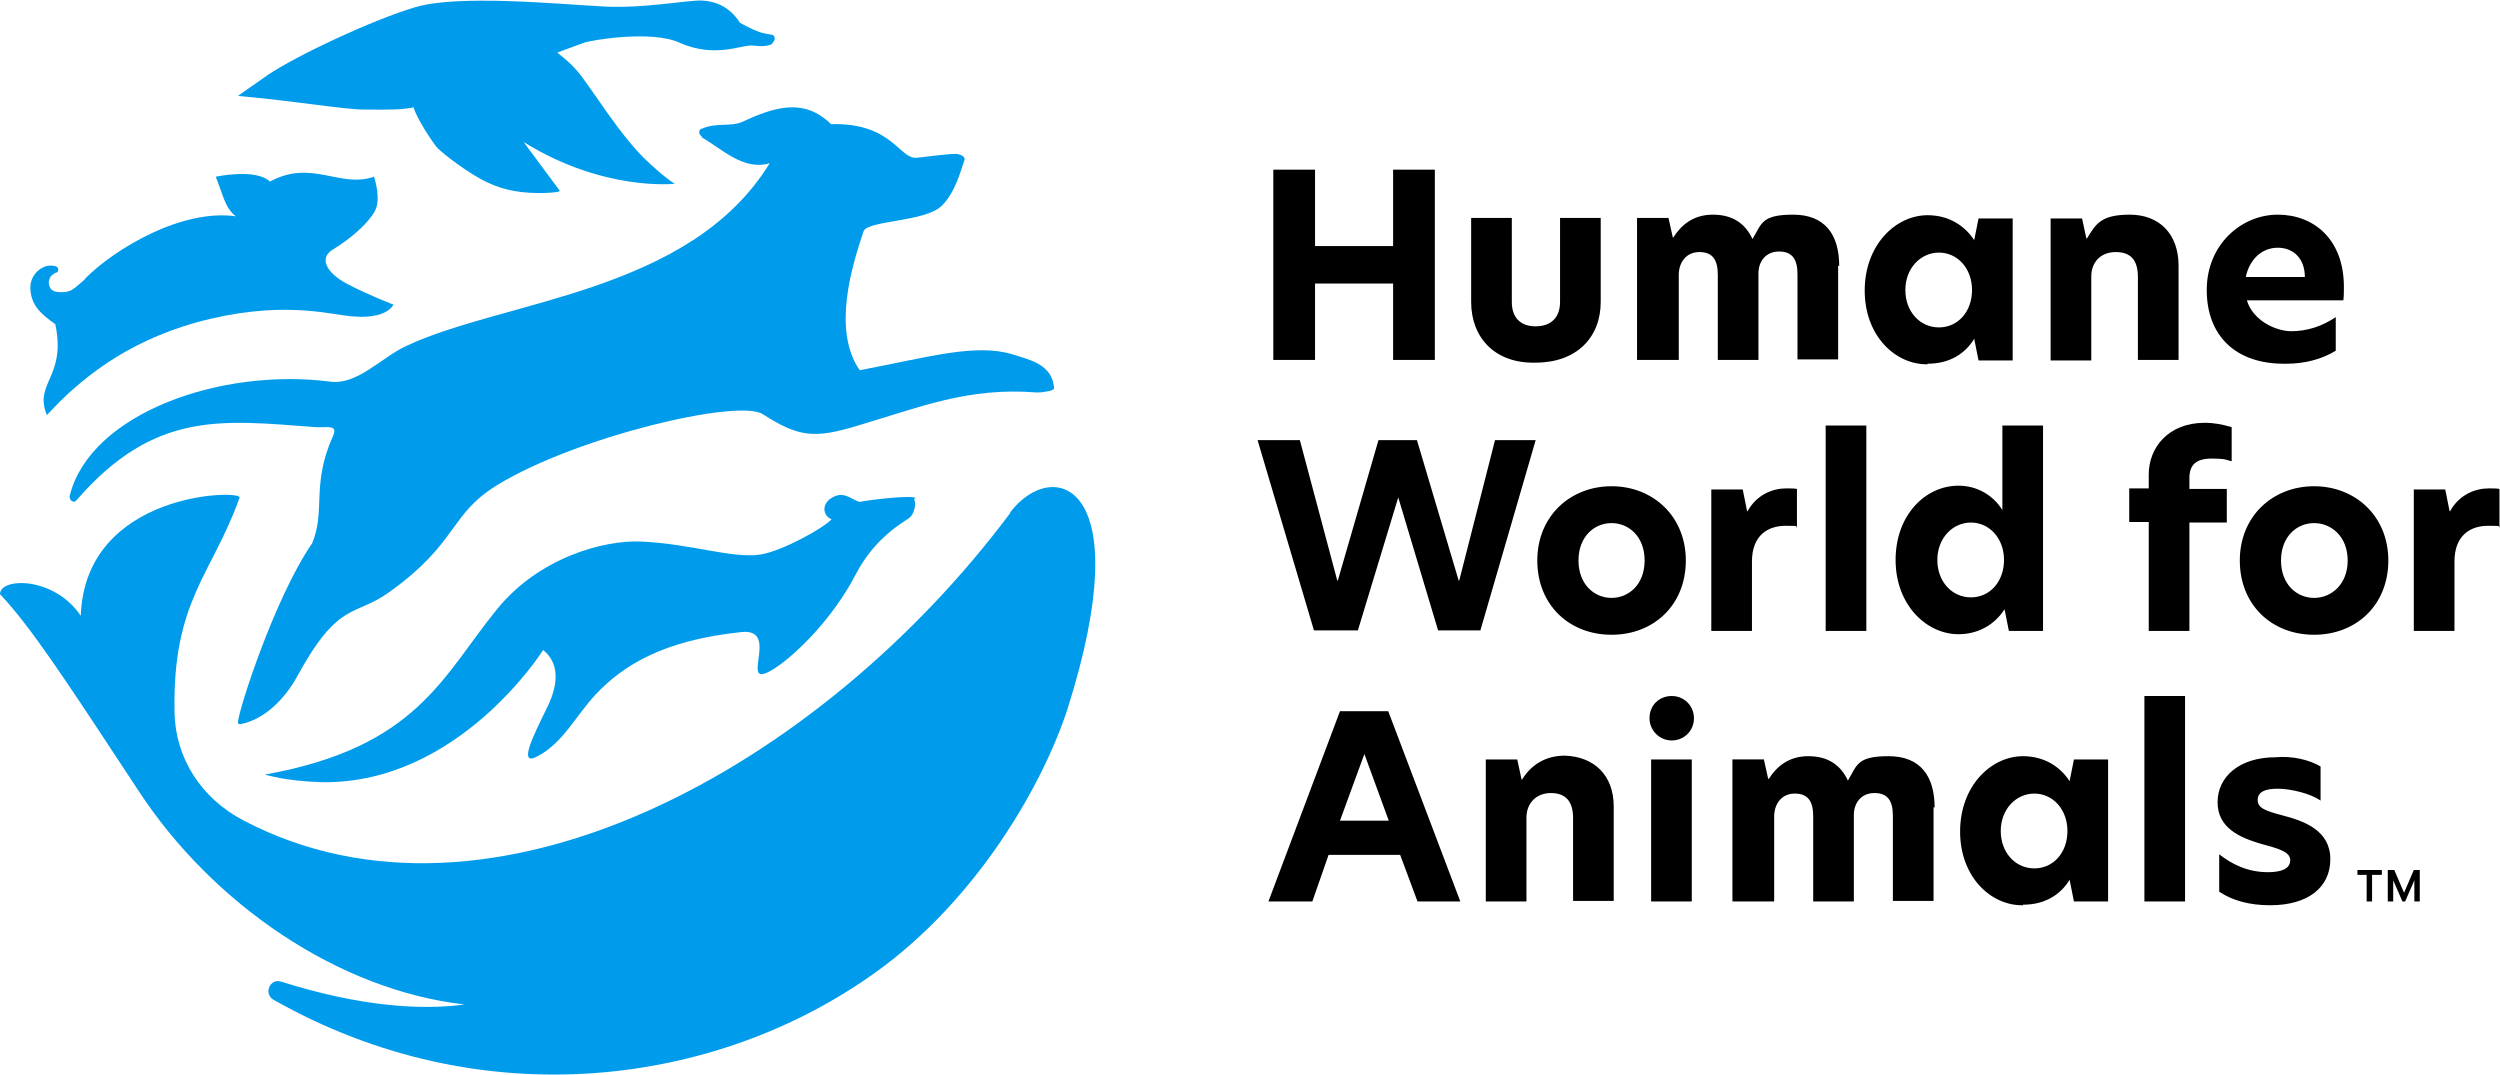 <?xml version="1.0" encoding="UTF-8"?>
<svg id="Layer_1" data-name="Layer 1" xmlns="http://www.w3.org/2000/svg" version="1.1" viewBox="0 0 461.2 198.3">
  <defs>
    <style>
      .cls-1 {
        fill: #009ceb;
      }

      .cls-1, .cls-2 {
        stroke-width: 0px;
      }

      .cls-2 {
        fill: #000;
      }
    </style>
  </defs>
  <path id="Symbol" class="cls-1" d="M8.7,76.7c-2.6-6.1,3.6-7,1.5-16.9-2.9-2-4.5-3.7-4.6-6.6-.1-2.2,1.7-4.1,3.6-4.2.3,0,.7,0,1,.1s.4.2.5.4c0,.1.1.3,0,.5s-.2.3-.4.3c-.2.1-.4.2-.6.4-.2.1-.4.3-.5.6-.1.2-.2.5-.2.8,0,.5.2,1.1.6,1.4s1,.4,1.5.4c.7,0,1.4,0,2.1-.4s1.2-.9,1.8-1.4.6-.5.8-.8c5.4-5.4,17.7-12.8,27.7-11.4-2-1.5-2.4-4.1-3.7-7.3,0,0,7.4-1.6,10,.9,7.7-4.2,12.9,1.3,19.2-.9,0,0,1.5,4.4,0,6.6-1.3,2.2-4.4,4.9-7.7,6.9-2.4,1.5-1.2,4.2,2.8,6.3,4,2.1,8.5,3.8,8.5,3.8-1.2,2-4.4,2.4-7.1,2.2-3.7-.1-12-3-26.6.4s-22.7,10.6-26.2,13.7c-2.4,2.2-4,4.1-4.1,4.1ZM129.4,25.3c3.7,2.1,7.8,6.3,12.6,4.8-14.7,24-48.9,25.2-67,33.7-4.6,2.1-9.1,7.3-14.1,6.6-20.1-2.6-44.1,5.8-48,20.9-.3.8.6,1.7,1.2,1,14.4-16.6,26.8-14.8,44.1-13.5,2.4.1,4.2-.5,3.2,1.7-4,9-1.3,13.6-3.8,19.7-6.9,10-13.6,30.8-13.7,33,0,.3.1.4.4.4,4.5-.8,8.3-4.8,10.4-8.6,7.9-14.5,10.6-11,17.3-15.9,12.6-9.1,10.8-14.1,19.7-19.6,14.5-8.9,44.4-16,49-13.1,6.6,4.2,9.4,4.6,17.6,2.1,11.5-3.4,20.3-7.1,32.9-6.1.5,0,.9,0,1.4-.1s1.1-.1,1.6-.4c.3-.1.3-.5.2-.8s-.1-.8-.3-1.1c-.4-1.3-1.4-2.2-2.6-2.9-1.4-.8-3.1-1.2-4.6-1.7-6.9-2.1-15.2.4-28.3,2.9-5.2-7.5-1.3-19.6.7-25.6.7-2.1,11.5-1.7,14.5-4.8,2.4-2.4,3.4-6.3,4.1-8.3.3-.8-.9-1.2-1.6-1.2-1.6,0-4.4.4-7.1.7-3.3.4-4.5-6.5-15.9-6.2-4.9-4.8-10.2-3.3-16.4-.4-2,.9-4.8.1-7.3,1.2-.8.1-.8,1.1-.1,1.5ZM186.4,94.6c-35.1,47-95.9,80.6-141.4,56.8-7.9-4.1-12.7-11.6-12.8-20.1-.4-20.5,6.9-25.2,12-39.5.5-1.5-28.5-1.2-29.3,21.8-4.9-7.3-14.9-7.1-14.9-4,5.7,6.1,11.5,14.9,25.5,36.2,13.7,21,37,36.9,60.2,39.5-7.8,1.1-19.3.4-33.8-4.2-2.1-.7-3.3,2.2-1.5,3.3,38.4,21.8,81.7,16.1,111.1-5,19-13.6,31-35,35.4-48.5,13.5-42.5-2.9-46.6-10.6-36.3h0ZM168.9,91.9c-.5-.7-9.9.5-10.3.7-1.7-.5-2.8-2-4.9-.9-2.2,1.1-2,3.4-.3,4.1-1.3,1.5-8.9,5.8-13.1,6.5-5.2.8-12.8-2-22.1-2.4-6.7-.3-18.8,2.9-26.6,12.6-10,12.3-14.7,25.4-42.8,30.4.4,0,3.5,1.2,10.7,1.4,25.1.3,40.6-24.2,40.7-24.4.9.8,4.4,3.6.5,11.1-2.2,4.5-5.3,10.6-1.5,8.5,4.7-2.5,6.9-7.3,10.7-11.4,5.1-5.4,12.5-10,26.9-11.5,7.7-.8-1.6,12,6.7,6.3,3.2-2.2,10-8.5,14.4-17,3.6-6.9,8.9-9.6,9.9-10.4.9-.7,1.3-2.8.8-3.4h0ZM142.7,6.6c0-.2-.3-.2-.4-.2s-.4-.1-.6-.1c-.5-.1-1.1-.2-1.6-.4-1.3-.4-3.6-1.7-3.6-1.7-1.8-2.9-4.5-4-7-4.1-2.6-.1-10.8,1.5-18.1,1.1-9.1-.5-26.8-2.2-34.7.1-8.1,2.4-22.1,9-27.4,12.6-5.3,3.7-5.4,3.8-5.4,3.8,10.2.9,19.7,2.5,23,2.5,5,.1,7.8,0,9.4-.4.5,2,3.8,6.9,4.4,7.5,1.3,1.3,5.9,4.8,9.1,6.3,3.3,1.6,6.7,2.1,10.6,2,3.6-.1,2.8-.5,2.8-.5l-6.6-8.9c14.8,9.2,27.9,7.7,27.9,7.7,0,0-1.1-.5-4.6-3.7-5.4-4.8-11-14.4-13.5-17.2-1.3-1.5-2.6-2.5-3.6-3.3l4.9-1.8c1.3-.5,12.6-2.4,17.7,0,6.6,2.9,11.4.3,13.5.5.9.1,1.8.2,2.7,0s.8-.3,1.1-.7.2-.5.2-.8,0,0,0-.1c0,0,0,0,0,0Z"/>
  <path id="Legal_Mark" data-name="Legal Mark" class="cls-2" d="M434.8,161.4h1.8v4.9h1v-4.9h1.8v-.9h-4.5v.9ZM446.4,160.5v5.8h-1v-3.9l-1.7,3.9h-.5l-1.7-3.9v3.9h-1v-5.8h1.2l1.8,4.2,1.8-4.2h1.2Z"/>
  <path id="Wordmark" class="cls-2" d="M257,52.3h-14.4v14.1h-7.7V31.3h7.7v14.1h14.4v-14.1h7.7v35.1h-7.7v-14.1ZM283.3,66.9c7.5,0,12-4.6,12-11.2v-15.5h-7.5v15.5c0,2.9-1.7,4.5-4.5,4.5s-4.4-1.6-4.4-4.5v-15.5h-7.5v15.5c0,6.6,4.4,11.4,11.9,11.2ZM339.3,49.1c0-5.8-2.6-9.5-8.5-9.5s-5.8,1.7-7.5,4.5c-1.3-2.8-3.6-4.5-7.3-4.5s-5.9,2-7.3,4.2h-.1l-.8-3.6h-5.8v26.2h7.7v-15.7c0-2.2,1.3-4.2,3.8-4.2s3.4,1.5,3.4,4.2v15.7h7.5v-16c0-2.1,1.3-4,3.8-4s3.4,1.5,3.4,4.2v15.7h7.5v-17.3h0ZM355.6,67.1c4,0,6.9-1.8,8.6-4.6l.8,4h6.3s0-26.2,0-26.2h-6.3l-.8,4c-1.7-2.6-4.6-4.6-8.6-4.6-5.9,0-11.6,5.5-11.6,13.9s5.7,13.7,11.6,13.6ZM351.5,53.5c0-4,2.8-6.9,6.2-6.9s6.1,2.9,6.1,6.9-2.6,6.9-6.1,6.9-6.2-2.9-6.2-6.9ZM401.9,49c0-5.9-3.6-9.4-9-9.4s-6.3,1.8-7.9,4.4h-.1l-.8-3.7h-5.8v26.2h7.5v-15.5c0-2.6,1.7-4.5,4.5-4.5s4.1,1.5,4.1,4.6v15.3h7.5v-17.4h0ZM421.8,67.1c3.3,0,6.5-.8,9.1-2.4v-6.2c-2.5,1.7-5.3,2.6-8.2,2.6s-7.1-2-8.2-5.7h17.8c.1-.7.1-1.6.1-2.5,0-8.7-5.5-13.3-12.2-13.3s-13.1,5.5-13.1,13.9,5.3,13.7,14.5,13.6ZM414.3,51.1c.7-3.3,3-5.4,5.9-5.4s5,2,5,5.4h-11ZM257.9,91.6l7.4,24.7h7.8s10.2-35.1,10.2-35.1h-7.5l-6.6,25.9h-.1l-7.7-25.9h-7.1l-7.5,25.9h-.1l-6.9-25.9h-7.8l10.4,35.1h8.1l7.5-24.7h0ZM297.3,117.1c7.8,0,13.7-5.5,13.7-13.7s-6.1-13.7-13.7-13.7-13.7,5.5-13.7,13.7,5.9,13.7,13.7,13.7ZM291.2,103.4c0-4.4,2.9-6.9,6.1-6.9s6.1,2.5,6.1,6.9-2.9,6.9-6.1,6.9-6.1-2.5-6.1-6.9ZM315.7,90.2v26.2s7.5,0,7.5,0v-12.8c0-4.9,3-6.6,6.2-6.6s1.5.1,2.1.3v-7.1c-.5-.1-1.2-.1-2-.1-2.4,0-5.4,1.1-7.1,4.2h-.1l-.8-4h-5.8ZM336.8,116.4h7.5s0-19.8,0-19.8v-18.1h-7.5v37.9ZM361.3,117c3.7,0,6.7-1.8,8.5-4.6l.8,4h6.3v-37.9h-7.5v15.6c-1.6-2.6-4.5-4.5-8.1-4.5-6.1,0-11.6,5.4-11.6,13.7s5.7,13.7,11.6,13.7ZM357.4,103.3c0-4,2.8-6.9,6.2-6.9s6.1,2.9,6.1,6.9-2.6,6.9-6.1,6.9-6.2-2.9-6.2-6.9ZM396.4,96.4v20h7.5v-20h6.9v-6.2h-6.9v-2c0-2.5,1.3-3.6,4.1-3.6s2.8.3,3.7.5v-6.3c-1.7-.5-3.2-.8-5-.8-6.7,0-10.3,4.6-10.3,9.5v2.6h-3.6v6.2h3.6ZM426.9,117.1c7.8,0,13.7-5.5,13.7-13.7s-6.1-13.7-13.7-13.7-13.7,5.5-13.7,13.7,5.9,13.7,13.7,13.7ZM420.8,103.4c0-4.4,2.9-6.9,6.1-6.9s6.2,2.5,6.2,6.9-3,6.9-6.2,6.9-6.1-2.5-6.1-6.9ZM445.3,90.2v26.2s7.5,0,7.5,0v-12.8c0-4.9,3-6.6,6.2-6.6s1.5.1,2.1.3v-7.1c-.5-.1-1.2-.1-2-.1-2.4,0-5.4,1.1-7.1,4.2h-.1l-.8-4h-5.8ZM269.4,166.3l-13.3-35.1h-8.9l-13.2,35.1h8.1l3-8.6h13.2l3.2,8.6h7.9ZM256.2,151.4h-9l4.5-12.3,4.5,12.3h0ZM297.7,148.8c0-5.8-3.6-9.2-9-9.4-3.7,0-6.3,1.8-7.9,4.4h-.1l-.8-3.7h-5.8v26.2h7.5v-15.5c0-2.6,1.8-4.5,4.5-4.5s4.1,1.5,4.1,4.6v15.3h7.5v-17.4h0ZM304.3,132.5c0,2.2,1.8,4.1,4.1,4.1s4.1-1.8,4.1-4.1-1.8-4.1-4.1-4.1-4.1,1.7-4.1,4.1ZM304.6,166.3h7.5v-26.2h-7.5v26.2ZM373.2,166.9c4,0,6.9-1.8,8.6-4.6l.8,4h6.3v-26.2h-6.3l-.8,4c-1.7-2.6-4.6-4.6-8.6-4.6-5.9,0-11.6,5.5-11.6,13.9s5.7,13.7,11.6,13.6ZM369.1,153.3c0-4,2.8-6.9,6.2-6.9s6.1,2.9,6.1,6.9-2.6,6.9-6.1,6.9-6.2-2.9-6.2-6.9ZM428.1,141.4c-2-1.2-5.2-2-8.3-1.7-6.7,0-10.7,3.6-10.7,8.3s4,6.5,8.1,7.7c3.4.9,5.3,1.5,5.3,3s-1.5,2.2-4.1,2.2c-3.8,0-6.7-1.5-9-3.3v6.9c2.4,1.6,5.5,2.5,9.4,2.5,7,0,11.1-3.3,11.1-8.5s-4.6-7-8.9-8.1c-3-.8-4.5-1.3-4.5-2.8s1.3-2.1,3.7-2.1,6.1.9,7.9,2.2v-6.5h0ZM356.9,149c0-5.8-2.6-9.5-8.5-9.5s-5.8,1.7-7.5,4.5c-1.3-2.8-3.6-4.5-7.3-4.5s-5.9,2-7.3,4.2h-.1l-.8-3.6h-5.8v26.2h7.7v-15.7c0-2.2,1.3-4.2,3.8-4.2s3.4,1.5,3.4,4.2v15.7h7.5v-16c0-2.1,1.3-4,3.8-4s3.4,1.5,3.4,4.2v15.7h7.5v-17.3h0ZM395.6,166.3h7.5v-37.9h-7.5s0,18.1,0,18.1v19.8Z"/>
</svg>